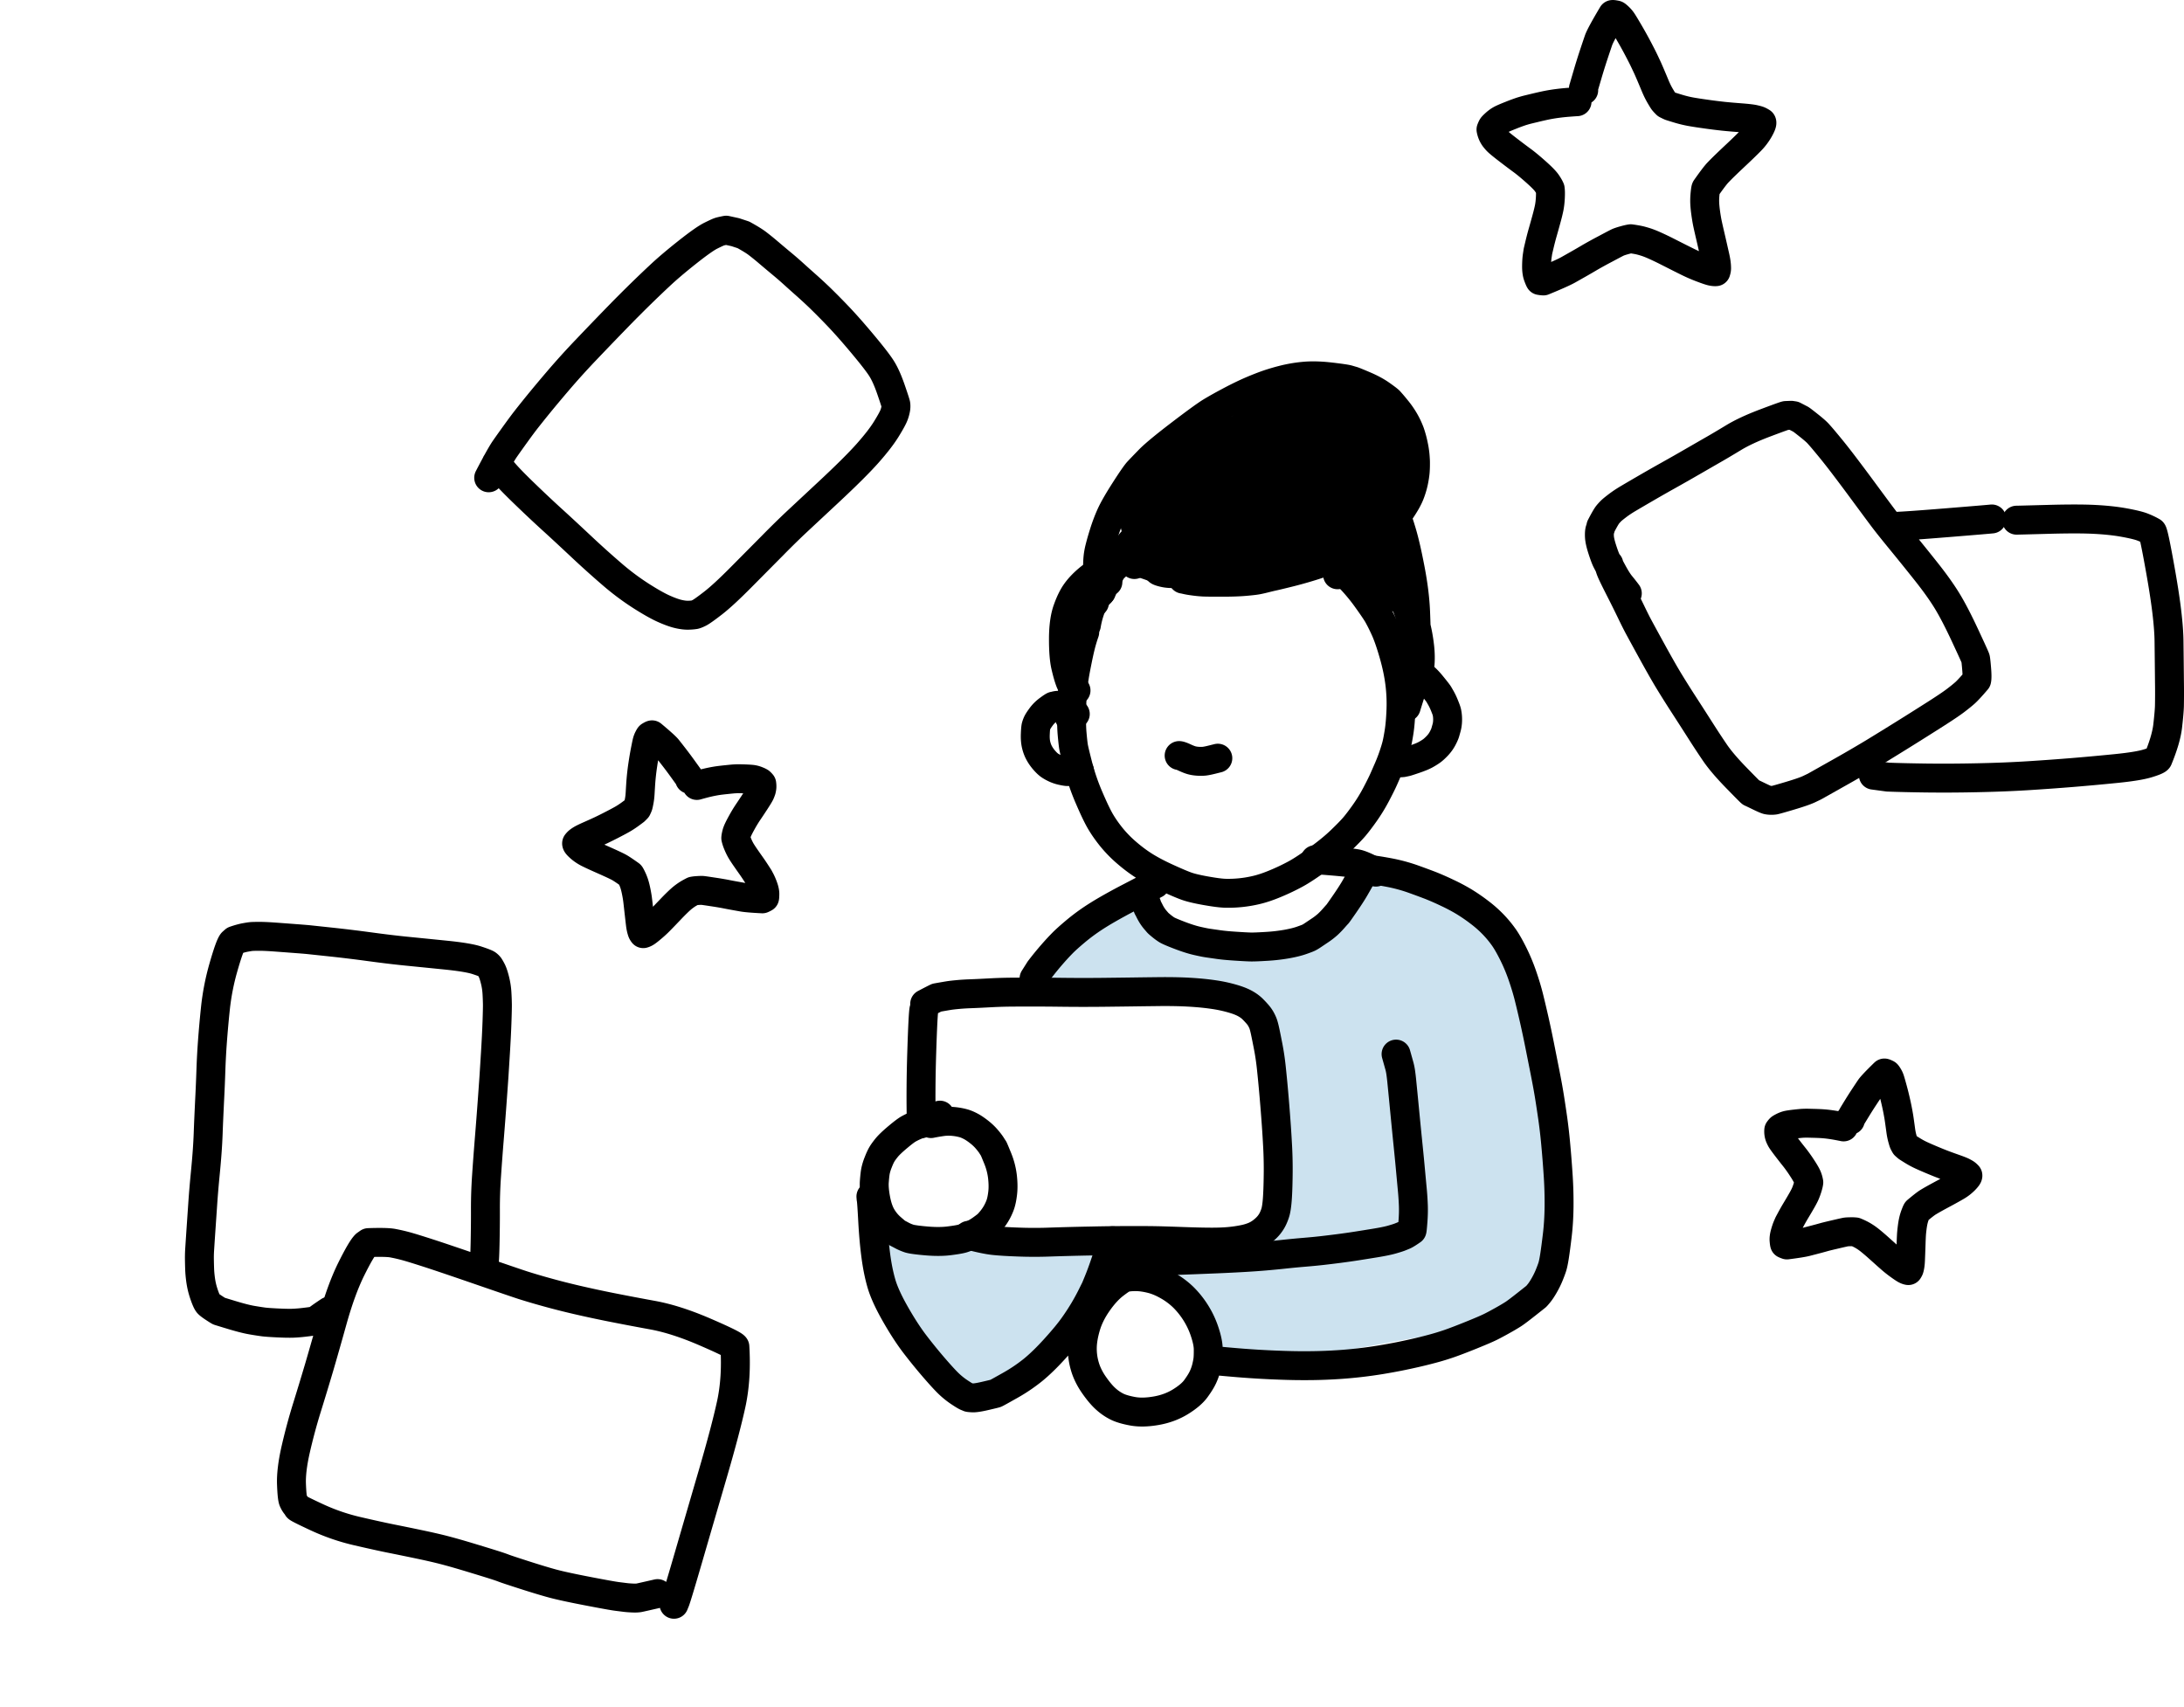 <svg fill="none" height="236" width="302" xmlns="http://www.w3.org/2000/svg"><path d="m182.353 129.668 7.119-8.76h7.119l11.865 8.76 5.537 22.298v26.28l-11.865 5.575-19.775 3.583h-13.446l-8.306-11.547h-5.537l-5.932 7.964-11.074 8.76h-5.141l-11.074-16.724v-7.565l13.842 3.185h35.199l5.537-3.185v-16.326l-3.164-11.945-6.723-3.185h-23.73l6.328-7.168 7.91-6.371 3.559 6.371z" fill="#0072b2" opacity=".2"/><g stroke="#000" stroke-width="4"><path d="m173.243 72.802c.188-.018.988-.082 2.398-.19 1.411-.107 2.953-.356 4.628-.748a26.701 26.701 0 0 0 4.792-1.602 25.333 25.333 0 0 0 4.189-2.345c1.272-.886 2.188-1.623 2.75-2.209a11.474 11.474 0 0 0 1.519-1.996c.45-.743.737-1.405.86-1.984.123-.578.158-1.107.104-1.585a3.07 3.07 0 0 0 -.473-1.333 4.83 4.83 0 0 0 -.877-1.037c-.321-.281-.984-.565-1.988-.852-1.003-.285-1.88-.437-2.629-.455-.749-.017-1.95.174-3.602.575-1.653.4-3.465 1.101-5.436 2.103a31.404 31.404 0 0 0 -5.374 3.433c-1.612 1.286-2.774 2.349-3.487 3.188-.713.84-1.219 1.527-1.518 2.063-.299.535-.511 1-.637 1.394a3.43 3.43 0 0 0 -.154 1.225c.023.422.046.986.068 1.692" stroke-linecap="round" stroke-linejoin="round"/><path d="m164.917 67.857c.284.291.765.698 1.443 1.221.677.523 1.529 1.02 2.557 1.492 1.027.472 2.083.817 3.167 1.034 1.085.217 2.219.316 3.403.298 1.184-.019 2.26-.135 3.228-.347.968-.213 2.002-.58 3.102-1.103s2.056-1.122 2.867-1.797c.812-.675 1.45-1.296 1.915-1.862.466-.567.888-1.23 1.267-1.992a8.377 8.377 0 0 0 .773-2.537c.136-.93.122-1.735-.042-2.417-.165-.682-.347-1.198-.545-1.548-.199-.351-.512-.724-.939-1.12-.427-.394-.78-.674-1.061-.837-.28-.164-.779-.338-1.496-.522-.717-.185-1.793-.207-3.226-.067-1.434.14-3.541.964-6.323 2.472-2.78 1.507-4.679 2.61-5.696 3.306" stroke-linecap="round" stroke-linejoin="round"/><path d="m166.054 67.908c.199.12.677.36 1.433.717a12.039 12.039 0 0 0 5.213 1.143c.966-.003 2.062-.189 3.289-.556 1.227-.368 2.654-1.06 4.281-2.076 1.627-1.017 2.864-1.947 3.709-2.79s1.436-1.516 1.774-2.017c.337-.502.557-.924.658-1.266.102-.341.152-.668.151-.979-.001-.312-.074-.555-.22-.729s-.267-.28-.364-.321a1.05 1.05 0 0 0 -.322-.076c-.118-.01-.513.168-1.185.531m-56.705 80.089c-.089.318-.191 2.284-.307 5.899-.116 3.614-.135 6.919-.057 9.914m6.55 15.426c1.485.393 2.637.634 3.458.723s1.949.158 3.385.209a56.87 56.87 0 0 0 3.894.019 393.741 393.741 0 0 1 6.234-.165 268.92 268.92 0 0 1 6.211-.067c1.143.001 2.101.009 2.874.025.774.016 1.994.054 3.66.114s2.988.088 3.966.086c.977-.002 1.8-.037 2.469-.105a18.278 18.278 0 0 0 1.845-.275 7.706 7.706 0 0 0 1.434-.422 5.046 5.046 0 0 0 1.094-.63c.334-.253.618-.51.851-.773a4.45 4.45 0 0 0 .592-.84c.162-.3.304-.642.426-1.029.121-.386.214-.993.278-1.822s.104-1.943.121-3.344a59.83 59.83 0 0 0 -.071-3.9c-.065-1.2-.128-2.225-.189-3.074a253.22 253.22 0 0 0 -.417-5.153c-.071-.789-.159-1.692-.266-2.709a34.251 34.251 0 0 0 -.426-2.903c-.177-.917-.323-1.642-.437-2.174-.115-.533-.218-.911-.31-1.134a5.37 5.37 0 0 0 -.316-.641 4.465 4.465 0 0 0 -.544-.715 12.797 12.797 0 0 0 -.603-.634 4.576 4.576 0 0 0 -.608-.48 5.782 5.782 0 0 0 -.947-.503c-.383-.166-.907-.339-1.574-.519a18.765 18.765 0 0 0 -2.108-.435c-.739-.111-1.515-.2-2.326-.267a48.214 48.214 0 0 0 -2.544-.139 75.069 75.069 0 0 0 -3.068-.018c-1.16.013-2.247.027-3.262.042-1.015.014-2.155.029-3.419.043a251.015 251.015 0 0 1 -6.688.003 281.406 281.406 0 0 0 -2.851-.024c-.743-.001-1.287-.002-1.632-.004-.344-.002-1.045.002-2.101.01a63.424 63.424 0 0 0 -2.75.074l-1.774.092c-.405.02-.88.04-1.425.06s-1.088.054-1.631.104c-.543.049-.968.098-1.276.148s-.858.145-1.65.285c-.183.081-.739.365-1.666.852" stroke-linecap="round" stroke-linejoin="round"/><path d="m128.739 155.367a25.4 25.4 0 0 1 1.637-.277c.312-.035.625-.05.939-.045a8.042 8.042 0 0 1 1.917.283c.281.079.595.207.941.386.347.179.732.432 1.156.76.424.327.789.668 1.096 1.024.306.355.537.656.693.904.157.249.246.385.267.41.021.024.208.469.561 1.333a9.68 9.68 0 0 1 .673 2.57c.096.847.105 1.604.028 2.271-.078.666-.19 1.205-.338 1.618a7.181 7.181 0 0 1 -1.197 2.107 10.56 10.56 0 0 1 -.496.568c-.103.106-.387.327-.85.662a8.194 8.194 0 0 1 -1.424.832c-.486.22-.891.38-1.215.48-.325.101-.945.209-1.863.325-.917.116-1.988.12-3.214.012-1.227-.108-2.003-.215-2.331-.321a6.514 6.514 0 0 1 -1.044-.453 15.281 15.281 0 0 0 -.597-.309c-.03-.01-.307-.242-.831-.695a6.344 6.344 0 0 1 -1.327-1.599c-.359-.613-.631-1.41-.816-2.392s-.252-1.8-.203-2.453c.049-.654.106-1.143.169-1.466a7.3 7.3 0 0 1 .372-1.191c.183-.471.351-.834.502-1.09s.376-.567.675-.934c.3-.366.805-.847 1.515-1.443s1.214-.976 1.513-1.14c.298-.165.607-.316.928-.453.32-.136.539-.231.656-.282.117-.052.333-.157.649-.316s1.015-.443 2.095-.85m13.015-18.91.755-1.195a40.834 40.834 0 0 1 1.812-2.219 32.585 32.585 0 0 1 1.455-1.566c.392-.387.923-.864 1.594-1.429a26.944 26.944 0 0 1 2.045-1.569c.693-.48 1.494-.985 2.405-1.513a80.58 80.58 0 0 1 3.183-1.737c1.211-.63 2.388-1.243 3.531-1.841m4.866-54.569c-.204.09-1.067.738-2.59 1.942-1.524 1.205-2.758 2.299-3.703 3.283s-1.662 1.781-2.151 2.392a27.43 27.43 0 0 0 -1.32 1.784c-.39.577-.766 1.177-1.129 1.798-.363.622-.842 1.602-1.437 2.941m-2.313 5.625a21.82 21.82 0 0 0 -.601 2.032c-.172.7-.4 1.787-.683 3.263a30.394 30.394 0 0 0 -.503 4.8c-.052 1.724-.039 3.023.038 3.897.077.873.143 1.478.197 1.813.053.336.264 1.222.633 2.661a30.582 30.582 0 0 0 1.539 4.457c.658 1.532 1.194 2.645 1.61 3.338.414.694.913 1.4 1.495 2.118a17.005 17.005 0 0 0 2.105 2.141c.823.71 1.657 1.328 2.504 1.856.847.526 1.871 1.064 3.073 1.612s2.096.927 2.682 1.136c.587.209 1.475.42 2.664.631s2.076.326 2.661.344a16.725 16.725 0 0 0 4.251-.435c.832-.19 1.76-.502 2.785-.936a30.125 30.125 0 0 0 2.721-1.3c.79-.432 1.821-1.11 3.095-2.033 1.273-.922 2.332-1.791 3.177-2.606.845-.814 1.461-1.447 1.846-1.9.386-.454.863-1.082 1.433-1.886a23.164 23.164 0 0 0 1.58-2.58c.482-.916.834-1.624 1.055-2.125s.441-1.005.661-1.514a22.87 22.87 0 0 0 .646-1.681c.209-.611.365-1.124.467-1.537.102-.412.214-1.003.335-1.771.122-.768.209-1.76.26-2.975a22.76 22.76 0 0 0 -.156-3.744c-.157-1.282-.447-2.657-.871-4.125-.424-1.467-.821-2.602-1.191-3.405a26.075 26.075 0 0 0 -.933-1.869c-.251-.443-.779-1.224-1.583-2.342a25.731 25.731 0 0 0 -2.619-3.101 21.807 21.807 0 0 0 -3.092-2.586c-1.12-.774-2.009-1.344-2.666-1.712a51.955 51.955 0 0 0 -1.645-.887 20.25 20.25 0 0 0 -1.014-.492 76.93 76.93 0 0 0 -1.956-.777 60.734 60.734 0 0 0 -2.397-.89c-.532-.178-1.454-.39-2.766-.632s-2.297-.395-2.953-.458c-.657-.063-1.465-.036-2.423.08-.959.118-1.755.283-2.388.496a18.44 18.44 0 0 0 -1.571.594c-.414.184-1.278.873-2.591 2.067" stroke-linecap="round" stroke-linejoin="round"/><path d="m147.852 99.146c.097-.053.375-.192.835-.417m14.89-18.647c.077.01.237.043.481.1.244.058.603.119 1.078.181.475.063.897.103 1.266.122.369.018 1.216.027 2.543.025 1.326 0 2.385-.036 3.176-.105.792-.068 1.348-.131 1.668-.188.319-.058.691-.14 1.114-.248.424-.107.836-.205 1.237-.294.4-.088 1.173-.275 2.319-.56a55.958 55.958 0 0 0 3.825-1.115c1.405-.457 2.524-.864 3.355-1.219a35.79 35.79 0 0 0 1.717-.77c.315-.16.59-.308.826-.445.235-.136.624-.386 1.166-.75a20.002 20.002 0 0 0 1.658-1.246c.563-.468 1.02-.889 1.371-1.261.349-.373.809-.982 1.379-1.828s.969-1.561 1.198-2.145a10.74 10.74 0 0 0 .509-1.658c.11-.522.185-.99.224-1.404a13.7 13.7 0 0 0 .033-1.59 11.567 11.567 0 0 0 -.253-2.057 13.836 13.836 0 0 0 -.482-1.797 10.766 10.766 0 0 0 -.719-1.549 11.637 11.637 0 0 0 -1.2-1.732 25.669 25.669 0 0 0 -.936-1.1c-.135-.14-.518-.433-1.148-.878s-1.404-.863-2.32-1.253c-.917-.39-1.446-.606-1.589-.648a89.786 89.786 0 0 1 -.641-.187c-.284-.084-1.103-.205-2.458-.363-1.354-.158-2.549-.191-3.584-.1a18.791 18.791 0 0 0 -3.048.523c-.999.256-1.903.54-2.713.848-.809.309-1.558.62-2.246.933a46.17 46.17 0 0 0 -2.469 1.234c-.959.51-1.777.97-2.453 1.379-.677.41-2.094 1.437-4.253 3.084-2.158 1.647-3.593 2.836-4.306 3.567-.712.732-1.218 1.258-1.518 1.578-.299.322-.913 1.208-1.843 2.66s-1.575 2.576-1.936 3.374a22.337 22.337 0 0 0 -.97 2.578 33.58 33.58 0 0 0 -.587 2.06 9.403 9.403 0 0 0 -.209 1.136c-.032.303-.052.605-.061.905s-.012.661-.01 1.083c.002.42.164 1.386.484 2.898m32.704-2.382c.054-.005.133-.045.236-.122a3.62 3.62 0 0 1 .479-.283 4.65 4.65 0 0 1 .644-.276c.214-.073.411-.124.591-.152s.295-.049.348-.062c.052-.013.403.004 1.052.05.65.046 1.354.247 2.112.604.758.356 1.386.76 1.883 1.215.496.453 1.026 1.163 1.589 2.13.562.965 1.015 2.198 1.361 3.698s.529 2.742.55 3.728c.02.985-.021 1.96-.124 2.927-.103.966-.272 1.812-.507 2.54-.236.726-.476 1.492-.723 2.298m-42.314-15.757-.064-.265c-.124.02-.413.516-.867 1.489a12.414 12.414 0 0 0 -.975 3.19" stroke-linecap="round" stroke-linejoin="round"/><path d="m153.197 80.486-.31-.618c-.074-.04-.344.487-.81 1.58-.466 1.094-.71 1.72-.733 1.877m5.516-5.262c.397-1.865.551-3.83.46-5.896-.117-.3-.482-.543-1.095-.73.746-.671 1.648-1.24 2.706-1.707a36.893 36.893 0 0 1 3.721-1.374 51.907 51.907 0 0 0 3.656-1.287c1.016-.408 1.71-.74 2.082-.995.371-.255.626-.486.764-.694.137-.208.203-.371.198-.49-.004-.118-.071-.24-.198-.367-.128-.127-.428-.245-.9-.356-.472-.11-1.166-.09-2.081.064-.916.153-2.114.628-3.594 1.426s-2.633 1.597-3.46 2.397c-.826.8-1.387 1.486-1.685 2.06-.297.572-.459 1-.488 1.284-.03.284-.027.512.008.685.036.174.123.359.262.555.138.196.541.408 1.209.636.667.229 1.271.347 1.811.356s1.424-.158 2.654-.502c1.229-.343 2.469-.897 3.718-1.661 1.25-.765 2.247-1.533 2.99-2.304s1.32-1.505 1.729-2.201c.409-.697.689-1.512.84-2.447.149-.935.159-1.696.028-2.285-.131-.587-.343-1.07-.634-1.449-.292-.379-.573-.663-.843-.853a3.24 3.24 0 0 0 -.996-.446 3.775 3.775 0 0 0 -1.26-.12 6.094 6.094 0 0 0 -1.218.192c-.365.1-1.139.512-2.321 1.238-1.183.726-2.407 1.748-3.672 3.067-1.265 1.318-2.208 2.476-2.83 3.474-.623.998-1.043 1.852-1.261 2.563-.218.712-.321 1.287-.307 1.727.013.44.055.809.124 1.108.07.299.415.76 1.035 1.38a6.486 6.486 0 0 0 2.232 1.447 31.11 31.11 0 0 0 2.832.956" stroke-linecap="round" stroke-linejoin="round"/><path d="m169.309 75.982c.363-.152 1.162-.52 2.399-1.102s2.545-1.334 3.922-2.256c1.378-.922 2.551-1.872 3.52-2.848s1.673-1.836 2.112-2.58c.439-.745.72-1.387.843-1.926.124-.539.168-.99.132-1.355a2.85 2.85 0 0 0 -.274-.998c-.148-.3-.414-.627-.799-.981-.386-.355-.991-.645-1.815-.87s-1.561-.324-2.211-.296c-.65.029-1.408.163-2.276.404-.868.242-2.222.91-4.063 2.007-1.84 1.096-3.337 2.14-4.489 3.132a33.944 33.944 0 0 0 -3.289 3.25c-1.04 1.176-1.806 2.163-2.298 2.96-.492.8-.838 1.446-1.04 1.942a7.922 7.922 0 0 0 -.41 1.234 5.158 5.158 0 0 0 -.122.932c-.009.294-.034.705-.075 1.234" stroke-linecap="round" stroke-linejoin="round"/><path d="m173.526 78.277c.393-.175 1.739-.883 4.037-2.125 2.299-1.242 4.052-2.304 5.259-3.188s2.179-1.754 2.917-2.611 1.213-1.541 1.424-2.052c.212-.51.324-.96.338-1.347.013-.387-.001-.657-.043-.811-.043-.153-.152-.37-.328-.647-.176-.279-.557-.595-1.142-.948-.586-.354-1.342-.592-2.268-.713-.925-.121-2.093-.024-3.502.292-1.409.317-2.981.957-4.716 1.92-1.735.965-3.151 1.895-4.249 2.794a31.393 31.393 0 0 0 -2.917 2.687 90.914 90.914 0 0 0 -2.271 2.482" stroke-linecap="round" stroke-linejoin="round"/><path d="m173.119 76.908c.336-.09 1.266-.455 2.788-1.094 1.522-.638 2.696-1.165 3.521-1.582.826-.418 1.66-.87 2.504-1.356.843-.487 2.002-1.283 3.477-2.389 1.475-1.105 2.49-1.968 3.047-2.589.556-.62.934-1.141 1.133-1.563s.298-.794.296-1.116c-.003-.321-.252-.63-.748-.928s-1.314-.489-2.455-.573c-1.141-.083-3.058.216-5.749.897-2.691.682-5.206 1.538-7.545 2.57-2.338 1.031-4.185 1.96-5.542 2.784s-2.56 1.584-3.609 2.279" stroke-linecap="round" stroke-linejoin="round"/><path d="m162.575 73.662c.147.569.28.971.399 1.207s.228.405.329.508.443.301 1.027.594 1.616.515 3.094.666 3.497.035 6.056-.35c2.559-.384 4.642-.78 6.248-1.192a58.093 58.093 0 0 0 4.992-1.533c1.723-.611 3.216-1.282 4.482-2.012 1.265-.73 2.185-1.376 2.76-1.938.574-.562.974-1.024 1.197-1.385.224-.361.392-.748.506-1.162.114-.413.146-.8.096-1.158a3.06 3.06 0 0 0 -.238-.887c-.109-.232-.369-.543-.779-.935-.409-.392-1.154-.746-2.235-1.064a9.844 9.844 0 0 0 -3.274-.398 14.51 14.51 0 0 0 -3.376.582c-1.148.336-2.577.965-4.287 1.886a31.075 31.075 0 0 0 -4.994 3.385c-1.619 1.335-2.791 2.435-3.515 3.3-.723.864-1.4 1.704-2.03 2.518" stroke-linecap="round" stroke-linejoin="round"/><path d="m173.72 76.068c.27-.017 1.472-.292 3.607-.826 2.135-.533 3.823-1.023 5.065-1.47a45.66 45.66 0 0 0 3.774-1.56 35.182 35.182 0 0 0 3.986-2.202c1.384-.875 2.434-1.66 3.151-2.355.716-.695 1.21-1.236 1.482-1.625s.479-.78.622-1.171c.142-.391.222-.725.238-1.001a2.484 2.484 0 0 0 -.147-.922c-.113-.339-.384-.695-.812-1.07-.427-.374-1.187-.68-2.279-.918-1.091-.238-1.975-.348-2.652-.33-.676.019-1.594.156-2.752.413-1.16.258-2.593.746-4.3 1.464s-3.476 1.688-5.305 2.912c-1.83 1.223-3.306 2.374-4.428 3.454s-1.95 1.99-2.486 2.726a298.17 298.17 0 0 0 -1.329 1.846" stroke-linecap="round" stroke-linejoin="round"/><path d="m176.374 76.018c1.745-.387 3.196-.774 4.352-1.163 1.156-.39 2.045-.729 2.67-1.017.624-.288 1.38-.72 2.268-1.294a13.868 13.868 0 0 0 2.459-2.034c.753-.782 1.321-1.507 1.704-2.175a6.892 6.892 0 0 0 .793-2.085c.144-.721.17-1.398.079-2.03-.093-.632-.339-1.266-.739-1.901-.401-.637-.95-1.206-1.649-1.71-.699-.503-1.521-.865-2.467-1.087a9.402 9.402 0 0 0 -3.001-.19c-1.054.096-2.429.596-4.126 1.503-1.696.905-3.094 1.929-4.192 3.07-1.099 1.14-1.846 2.034-2.243 2.681-.396.648-.67 1.204-.821 1.668a7.195 7.195 0 0 0 -.293 1.161c-.044.31-.061.588-.052.835.01.248.132.971.367 2.17" stroke-linecap="round" stroke-linejoin="round"/><path d="m173.738 73.17c.358-.041 1.221-.143 2.59-.306a26.12 26.12 0 0 0 4.173-.857c1.412-.408 2.515-.79 3.308-1.145.794-.356 1.709-.902 2.747-1.64 1.038-.737 1.802-1.375 2.292-1.913s.863-1.016 1.119-1.432c.256-.418.475-.95.656-1.595.182-.646.266-1.22.253-1.722a5.078 5.078 0 0 0 -.329-1.601c-.206-.566-.609-1.195-1.209-1.886s-1.434-1.318-2.501-1.882c-1.068-.564-2.344-.95-3.828-1.161-1.484-.21-2.853-.213-4.105-.006-1.253.207-2.24.44-2.96.697-.72.259-1.709.748-2.968 1.469-1.26.721-2.639 1.791-4.139 3.21-1.499 1.42-2.44 2.335-2.822 2.746m23.108 14.942a2.116 2.116 0 0 1 .318-.395c.057-.055.139-.108.244-.161a.65.65 0 0 1 .331-.072c.116.005.28.04.492.102s.692.432 1.439 1.11c.747.676 1.417 1.49 2.013 2.44.595.95 1.096 2.048 1.504 3.297.407 1.25.69 2.6.85 4.054.159 1.454.093 2.757-.2 3.909-.072-.06-.101-.095-.089-.104-.028-.087-.065-1.098-.108-3.035-.044-1.937-.1-3.788-.168-5.551-.069-1.764-.307-3.72-.715-5.864-.407-2.145-.791-3.834-1.153-5.067-.362-1.232-.714-2.262-1.055-3.088.022-.109.02-.255-.007-.438" stroke-linecap="round" stroke-linejoin="round"/><path d="m194.545 79.466a4.2 4.2 0 0 0 -.187-.267 5.183 5.183 0 0 1 -.292-.526 21.52 21.52 0 0 1 -.655-1.47 68.854 68.854 0 0 0 -1.195-2.673c-.517-1.104-.99-1.89-1.419-2.354-.03-.008-.3-.043-.809-.108m-8.138 46.807c3.401.252 5.382.454 5.942.606.56.151 1.382.523 2.464 1.117" stroke-linecap="round" stroke-linejoin="round"/><path d="m154.645 176.767a1.729 1.729 0 1 0 0-3.458 1.729 1.729 0 0 0 0 3.458z" fill="#000"/><path d="m120.428 165.453.025.297c.045.127.117 1.107.215 2.938.099 1.832.243 3.473.434 4.924.19 1.452.452 2.749.785 3.891.333 1.141.976 2.547 1.927 4.216.952 1.668 1.865 3.07 2.737 4.204a73.088 73.088 0 0 0 2.64 3.241c.888 1.026 1.56 1.756 2.015 2.189.456.434.941.822 1.455 1.164.514.343.852.545 1.015.609.164.063.26.103.288.119.029.016.204.032.525.049.321.018.911-.073 1.771-.273.859-.2 1.33-.314 1.414-.344.084-.029.73-.385 1.939-1.068a22.98 22.98 0 0 0 3.204-2.153c.928-.753 1.953-1.749 3.075-2.988 1.122-1.238 1.973-2.267 2.551-3.085a32.292 32.292 0 0 0 1.463-2.238c.397-.675.746-1.316 1.047-1.922s.458-.919.472-.938c.014-.02.164-.377.448-1.072.284-.694.562-1.441.834-2.239.271-.797.48-1.416.626-1.857.145-.44.318-.956.516-1.547m14.024 16.566c.298.037 1.067.11 2.306.217a125.246 125.246 0 0 0 7.321.444 82.3 82.3 0 0 0 3.991.042 68.02 68.02 0 0 0 3.568-.141 60.797 60.797 0 0 0 5.963-.686 79.52 79.52 0 0 0 2.356-.427 84.73 84.73 0 0 0 2.241-.478 66.792 66.792 0 0 0 2.424-.6c.821-.219 1.608-.46 2.362-.72.755-.262 1.78-.655 3.077-1.179 1.298-.525 2.186-.908 2.665-1.149.48-.241 1.042-.543 1.687-.906a27.807 27.807 0 0 0 1.43-.846c.308-.2.897-.644 1.767-1.33.869-.686 1.328-1.049 1.375-1.088.047-.038.179-.188.395-.451s.456-.625.72-1.086c.265-.46.486-.906.664-1.336.178-.431.324-.815.439-1.155.114-.338.226-.867.337-1.587.111-.718.238-1.681.382-2.889s.224-2.518.241-3.931a57.61 57.61 0 0 0 -.138-4.548 155.767 155.767 0 0 0 -.349-4.355 72.86 72.86 0 0 0 -.392-3.349c-.138-.949-.26-1.762-.365-2.437a78.426 78.426 0 0 0 -.321-1.915c-.108-.601-.255-1.368-.44-2.301l-.651-3.278a140.522 140.522 0 0 0 -.757-3.577 154.799 154.799 0 0 0 -.738-3.124c-.236-.95-.54-1.964-.911-3.04a25.196 25.196 0 0 0 -1.255-3.011c-.464-.933-.884-1.674-1.26-2.223a14.935 14.935 0 0 0 -1.413-1.737 15.854 15.854 0 0 0 -1.987-1.78 24.628 24.628 0 0 0 -2.156-1.486 25.444 25.444 0 0 0 -2.358-1.248 38.409 38.409 0 0 0 -2.149-.95c-.541-.212-1.363-.517-2.468-.917a22.612 22.612 0 0 0 -3.525-.946c-1.245-.232-2.12-.362-2.625-.391a25.174 25.174 0 0 0 -1.125-.046m-31.095 55.691c-.24.102-.609.266-1.108.491-.498.226-1.138.64-1.918 1.242s-1.545 1.439-2.294 2.513c-.75 1.073-1.286 2.147-1.608 3.222s-.494 2.05-.517 2.925a8.665 8.665 0 0 0 .343 2.63c.251.878.674 1.744 1.269 2.598s1.148 1.507 1.658 1.958a6.797 6.797 0 0 0 1.552 1.057c.523.253 1.243.462 2.16.628.916.166 1.994.141 3.236-.076s2.356-.629 3.342-1.234c.986-.606 1.702-1.214 2.146-1.825.444-.61.769-1.136.974-1.577a7.41 7.41 0 0 0 .471-1.326c.108-.444.18-.818.215-1.121s.051-.772.047-1.407c-.003-.635-.166-1.441-.49-2.418a11.792 11.792 0 0 0 -1.272-2.688 11.923 11.923 0 0 0 -1.704-2.114 10.47 10.47 0 0 0 -2.126-1.581c-.806-.459-1.578-.779-2.317-.96s-1.403-.277-1.991-.286-1.052.023-1.393.095a8.706 8.706 0 0 0 -.757.185c-.163.051-.689.237-1.576.558" stroke-linecap="round" stroke-linejoin="round"/><path d="m157.047 174.511a34.65 34.65 0 0 1 1.372-.063l2.107-.076 2.329-.085c.874-.031 1.715-.063 2.522-.095l2.874-.115c1.108-.046 2.261-.102 3.459-.169a113.79 113.79 0 0 0 3.152-.217c.904-.077 1.823-.165 2.756-.266.933-.1 1.85-.188 2.75-.262.9-.075 1.711-.153 2.433-.235s1.505-.177 2.349-.286c.844-.11 1.643-.223 2.396-.34a316.57 316.57 0 0 0 2.636-.423c1.004-.165 1.765-.321 2.285-.47s.88-.263 1.081-.341c.2-.079.404-.162.612-.25.207-.089.572-.315 1.094-.679.024-.042.066-.444.125-1.207.061-.763.08-1.486.059-2.171a38.911 38.911 0 0 0 -.153-2.32c-.081-.862-.149-1.602-.206-2.22a394 394 0 0 0 -.164-1.765c-.054-.559-.122-1.244-.205-2.058a931.379 931.379 0 0 1 -.447-4.503l-.213-2.199c-.063-.642-.128-1.306-.197-1.992a28.485 28.485 0 0 0 -.176-1.491 7.833 7.833 0 0 0 -.159-.77c-.056-.206-.214-.767-.472-1.682m-34.495-20.718c.106.313.17.485.193.516.022.031.093.166.212.406.118.24.246.465.382.675.137.21.284.406.442.588s.263.304.313.364c.051.061.214.204.49.43.276.227.528.411.756.553.227.142.811.393 1.751.753.939.36 1.749.618 2.43.774.681.157 1.212.263 1.592.316l1.42.204c.567.081 1.337.154 2.309.216.972.063 1.661.1 2.067.111s1.141-.017 2.205-.084a24.462 24.462 0 0 0 2.836-.326c.825-.15 1.5-.317 2.023-.501.524-.183.856-.309.994-.377.139-.07.299-.164.48-.283.181-.12.515-.343 1.002-.672a9.691 9.691 0 0 0 1.156-.885c.283-.262.566-.555.849-.879.284-.324.445-.502.483-.536.039-.033.362-.49.97-1.37s1.075-1.6 1.402-2.16c.326-.559.78-1.362 1.36-2.407m-41.773-22.997c-.049.026-.159.042-.33.047a8.224 8.224 0 0 0 -.382.02 1.248 1.248 0 0 0 -.249.046c-.083.025-.155.04-.215.047-.061.007-.298.16-.711.463-.414.302-.76.643-1.038 1.023-.277.379-.454.65-.528.813-.074.162-.133.32-.178.474s-.08.523-.103 1.107.017 1.085.119 1.503c.103.417.243.788.421 1.111.177.324.382.623.614.899s.446.496.642.661.464.332.804.5c.341.168.686.291 1.036.369.35.079.6.123.749.133.149.011.723-.02 1.723-.091m44.424-1.118.273-.021.451-.097c.061-.004.451-.128 1.169-.372.718-.245 1.248-.464 1.591-.658.344-.194.62-.369.83-.525s.459-.386.748-.69c.288-.304.528-.635.719-.994s.315-.64.374-.843c.058-.203.121-.425.187-.665.065-.241.107-.495.126-.763a5.249 5.249 0 0 0 -.003-.764 4.71 4.71 0 0 0 -.09-.622c-.04-.172-.15-.477-.33-.913a8.584 8.584 0 0 0 -.472-1l-.314-.543c-.075-.131-.379-.524-.911-1.178s-.959-1.089-1.279-1.304a22.442 22.442 0 0 1 -1.417-1.08m-41.101-14.11-.389.119c-.173.047-.609.189-1.308.424-.7.237-1.391.644-2.074 1.222-.684.578-1.242 1.167-1.674 1.768-.433.6-.831 1.412-1.194 2.432-.364 1.021-.548 2.358-.554 4.012-.005 1.653.097 2.926.306 3.818.209.893.406 1.58.591 2.063.184.483.465.91.841 1.28m14.261 9.002c.137.011.394.103.773.278.378.176.693.299.943.37.251.071.543.118.877.14.333.022.631.019.893-.009.262-.029.669-.114 1.22-.254l.643-.161m-11.002-28.297.213.179c.099.11.311.27.636.482.326.212.613.373.863.482.249.11.474.2.677.27.204.07.6.181 1.19.333.59.15.898.232.923.242.025.011 2.138.18 6.339.507a76.137 76.137 0 0 0 -1.067-.12c-.617-.066-1.435-.243-2.456-.528a20.039 20.039 0 0 1 -2.944-1.076 27.434 27.434 0 0 1 -2.841-1.515l-.986-.54" stroke-linecap="round" stroke-linejoin="round"/><path d="m170.919 76.921-1.127.348c-.454.181-1.501.39-3.142.624-1.64.235-2.856.393-3.646.475s-1.314.134-1.572.157-.45.038-.574.044c-.124.007-.409.061-.856.163.046.067.105.134.175.201.071.067.295.147.673.24.378.094.783.141 1.213.142.431.002.753-.006.968-.022a27.43 27.43 0 0 0 1.481-.196c.772-.114 1.615-.241 2.529-.382.913-.142 1.67-.27 2.271-.388a13.1 13.1 0 0 0 1.457-.354c.369-.119.791-.276 1.264-.471.474-.196 1.104-.458 1.892-.788" stroke-linecap="round" stroke-linejoin="round"/><path d="m171.75 78.065a9.452 9.452 0 0 0 -.95.227c-.385.109-.839.227-1.362.354-.524.127-1.385.254-2.584.382-1.2.129-2.137.188-2.812.18a22.967 22.967 0 0 1 -1.499-.055 10.999 10.999 0 0 1 -1.028-.14 16.08 16.08 0 0 0 -.611-.105c-.046-.004-1.258-.42-3.635-1.247l-1.02-.427m33.454-.832c.108.14.177.248.209.322.038.01.307.417.807 1.219s.931 1.52 1.292 2.154c.361.635.724 1.475 1.089 2.52.001-.038-.16-.257-.484-.657a26.165 26.165 0 0 0 -1.003-1.17c-.344-.38-.625-.644-.841-.794-.056.024-.037.251.057.682.014.041.025-.05.033-.276.007-.225.023-.416.047-.572m-122.28-15.777c.062.096.402.509 1.02 1.24.617.731 1.683 1.822 3.198 3.272a177.284 177.284 0 0 0 3.513 3.295c.827.747 2.114 1.938 3.86 3.572a130.749 130.749 0 0 0 4.564 4.104 35.047 35.047 0 0 0 3.888 2.887c1.296.824 2.347 1.414 3.152 1.771.805.358 1.477.597 2.016.718.538.123 1.009.175 1.412.157a6.45 6.45 0 0 0 .815-.07c.14-.028.355-.116.645-.262.291-.147.915-.59 1.873-1.331.957-.74 2.252-1.933 3.884-3.58l4.418-4.456a120.76 120.76 0 0 1 2.935-2.89c.644-.603 2.209-2.062 4.694-4.38 2.486-2.317 4.304-4.124 5.455-5.422 1.15-1.298 2.018-2.42 2.602-3.37.584-.948.94-1.606 1.067-1.972a4.58 4.58 0 0 0 .23-.871c.027-.216.027-.4.002-.55-.026-.152-.247-.834-.665-2.046-.418-1.213-.842-2.167-1.274-2.864s-1.333-1.863-2.703-3.498c-1.369-1.635-2.56-2.975-3.571-4.02a99.45 99.45 0 0 0 -2.359-2.375 65.478 65.478 0 0 0 -1.888-1.737c-.698-.62-1.272-1.134-1.722-1.543a46.61 46.61 0 0 0 -1.532-1.327c-.572-.475-1.191-.995-1.857-1.56a37.02 37.02 0 0 0 -1.603-1.3c-.401-.302-1.034-.691-1.898-1.168l-1.118-.369-1.268-.278c-.43.083-.728.15-.896.2-.167.048-.577.235-1.228.558-.65.324-1.756 1.104-3.315 2.341-1.56 1.237-2.841 2.33-3.846 3.282a167.524 167.524 0 0 0 -4.17 4.046 123.77 123.77 0 0 0 -1.171 1.185 556.552 556.552 0 0 0 -4.634 4.81 104.858 104.858 0 0 0 -4.095 4.527 193.189 193.189 0 0 0 -2.745 3.285c-.606.749-1.108 1.378-1.508 1.888-.399.51-.892 1.172-1.48 1.987s-1.092 1.522-1.51 2.122c-.42.6-1.166 1.935-2.24 4.006m154.893 11.934c.069.338.181.69.338 1.058.156.368.555 1.184 1.197 2.446a162.705 162.705 0 0 1 1.524 3.066c.375.78.68 1.393.915 1.84.233.446.859 1.594 1.875 3.446 1.016 1.85 1.816 3.258 2.4 4.223a141.92 141.92 0 0 0 2.175 3.458c.867 1.34 1.623 2.518 2.269 3.532.645 1.015 1.3 2.012 1.965 2.989.665.978 1.653 2.14 2.964 3.486 1.311 1.347 1.987 2.026 2.027 2.04.04.013.392.18 1.054.502.664.323 1.07.499 1.22.53.149.031.313.048.49.052s.339-.005.487-.028c.146-.021.86-.222 2.14-.603s2.157-.684 2.631-.909c.473-.225.734-.35.781-.376.047-.025 1.096-.616 3.15-1.773a179.317 179.317 0 0 0 5.063-2.94 487.793 487.793 0 0 0 4.289-2.646 461.696 461.696 0 0 0 4.246-2.677c1.294-.826 2.205-1.44 2.733-1.842s.961-.751 1.298-1.049c.336-.297.881-.887 1.634-1.77.062-.252.059-.783-.009-1.591-.068-.809-.12-1.278-.156-1.409-.035-.13-.522-1.202-1.461-3.216-.938-2.014-1.769-3.61-2.492-4.788s-1.677-2.514-2.862-4.008a339.369 339.369 0 0 0 -3.476-4.311c-1.132-1.381-1.941-2.394-2.427-3.04-.487-.645-1.37-1.835-2.65-3.57a288.146 288.146 0 0 0 -2.914-3.898 91.513 91.513 0 0 0 -1.572-2.008c-.386-.473-.744-.907-1.075-1.3a30.16 30.16 0 0 0 -.841-.968c-.23-.252-.67-.635-1.32-1.149-.649-.514-1.01-.79-1.083-.826l-.951-.493-.353-.054-.725.027c-.064-.013-1.007.324-2.83 1.011s-3.294 1.37-4.413 2.049c-1.12.677-2.009 1.205-2.669 1.583s-1.622.932-2.885 1.662a254.31 254.31 0 0 1 -3.383 1.926 216.08 216.08 0 0 0 -3.177 1.809 327.246 327.246 0 0 0 -2.503 1.464c-.542.323-1.025.645-1.447.967-.421.321-.703.55-.845.685a6.716 6.716 0 0 0 -.478.515c-.178.21-.502.767-.972 1.673a2.312 2.312 0 0 1 -.123.45c-.068.194-.094.505-.076.934.017.43.149 1.025.396 1.787s.443 1.285.586 1.568.429.82.857 1.61c.429.789.796 1.368 1.1 1.738.305.37.611.758.917 1.165m37.094-9.265c1.012-.033 3.381-.2 7.105-.503 3.723-.302 5.792-.475 6.205-.52" stroke-linecap="round" stroke-linejoin="round"/><path d="m278.85 71.93c.025.004 1.447-.033 4.267-.11 2.819-.079 5.004-.078 6.554.003s2.909.229 4.078.444c1.169.214 1.997.414 2.484.601.486.187.943.403 1.371.646.145.07.562 2.072 1.252 6.007.69 3.936 1.048 6.987 1.073 9.154.026 2.167.047 4.053.061 5.658a98.896 98.896 0 0 1 -.005 3.29c-.017.589-.096 1.505-.239 2.748-.142 1.243-.588 2.77-1.337 4.581-.077.137-.557.34-1.442.61-.884.271-2.352.508-4.401.713-2.05.205-4.026.386-5.929.542-1.902.156-3.925.302-6.068.439-2.144.137-4.517.233-7.119.288a207.77 207.77 0 0 1 -7.138.039c-2.158-.03-3.912-.071-5.261-.124l-2.007-.272m-165.849 114.65.127-.313c.1-.155.706-2.145 1.819-5.972 1.113-3.826 2.254-7.745 3.426-11.759 1.17-4.013 2.017-7.213 2.538-9.6s.692-5.045.512-7.971c-.096-.21-1.479-.892-4.15-2.046-2.672-1.154-5.082-1.927-7.23-2.319a353.115 353.115 0 0 1 -5.728-1.089 158.897 158.897 0 0 1 -4.726-1.016c-1.48-.344-2.909-.708-4.286-1.093a87.306 87.306 0 0 1 -3.205-.947c-.76-.246-2.772-.932-6.038-2.06-3.266-1.127-5.638-1.929-7.116-2.405-1.48-.477-2.512-.793-3.1-.95a23.724 23.724 0 0 0 -1.735-.394c-.57-.106-1.686-.132-3.35-.076l-.386.272c-.384.36-1.043 1.477-1.976 3.352-.933 1.874-1.803 4.256-2.612 7.145a526.744 526.744 0 0 1 -1.837 6.451 471.876 471.876 0 0 1 -1.65 5.44 78.588 78.588 0 0 0 -1.641 6.099c-.411 1.852-.593 3.403-.545 4.654.047 1.252.126 2.006.237 2.262.111.255.231.459.36.612.128.152.209.269.24.351.033.081.934.533 2.704 1.356a28.514 28.514 0 0 0 5.597 1.916c1.961.455 3.568.808 4.82 1.058 1.251.25 2.56.519 3.924.807s2.525.558 3.482.811 2.158.599 3.604 1.038c1.447.439 2.465.753 3.055.941s1.034.339 1.33.455c.294.115 1.248.431 2.86.949s2.919.911 3.92 1.182c1 .269 2.598.616 4.792 1.039 2.195.423 3.569.67 4.122.74l1.165.146c.223.028.539.051.946.07.408.018.717.005.929-.038.211-.043 1.057-.234 2.537-.573" stroke-linecap="round" stroke-linejoin="round"/><path d="m66.677 174.301c.066.154.103.254.11.3a.922.922 0 0 0 .123.249c.074-.173.129-1.119.166-2.839.036-1.72.052-3.314.047-4.781a65.575 65.575 0 0 1 .157-4.648c.11-1.632.239-3.36.387-5.185s.288-3.649.42-5.474.209-2.908.23-3.249l.187-2.991c.103-1.653.176-3.096.219-4.328.042-1.233.061-2.046.057-2.44a37.551 37.551 0 0 0 -.057-1.539 9.676 9.676 0 0 0 -.284-1.866c-.155-.613-.306-1.057-.452-1.333a5.954 5.954 0 0 0 -.312-.544 1.478 1.478 0 0 0 -.285-.281c-.126-.1-.604-.287-1.434-.56-.829-.274-2.28-.515-4.353-.724s-3.864-.389-5.373-.539c-1.51-.151-3.195-.352-5.056-.606-1.86-.253-3.659-.472-5.393-.657l-3.05-.325c-.3-.031-.88-.08-1.743-.145-.863-.066-1.807-.137-2.833-.213-1.025-.075-1.813-.112-2.362-.108-.55.003-.907.013-1.07.03-.165.017-.436.06-.814.128s-.871.204-1.478.41l-.311.278c-.248.319-.65 1.447-1.208 3.384a33.098 33.098 0 0 0 -1.131 5.793 148.01 148.01 0 0 0 -.43 4.87 102.85 102.85 0 0 0 -.19 3.654 206.094 206.094 0 0 1 -.144 3.495c-.06 1.217-.108 2.24-.145 3.069-.037.83-.066 1.557-.087 2.181a72.06 72.06 0 0 1 -.127 2.332c-.064.93-.161 2.06-.292 3.39-.13 1.33-.243 2.676-.336 4.038l-.26 3.802a746.76 746.76 0 0 0 -.163 2.468c-.03.472-.04.957-.032 1.454.008.498.02.932.034 1.301s.05.781.106 1.236c.057.456.134.88.23 1.274.097.394.23.823.403 1.288s.316.764.43.897c.114.132.382.336.804.612s.657.423.705.441c.047.018.65.203 1.81.554 1.16.35 2.082.583 2.77.699.686.116 1.212.197 1.577.244s1.01.093 1.932.137c.923.045 1.628.059 2.114.042a20.481 20.481 0 0 0 1.736-.148 35.236 35.236 0 0 0 1.313-.176l.348-.209c.36-.279.907-.662 1.64-1.147m173.466-168.819-.037-.258c.006-.015.174-.585.503-1.708a86.1 86.1 0 0 1 .914-2.948c.28-.841.505-1.51.676-2.005.17-.495.813-1.68 1.929-3.555a.855.855 0 0 1 .224.019c.132.02.22.036.266.048.045.012.165.109.359.29.194.182.362.378.504.59.143.21.441.703.895 1.478.455.775.882 1.542 1.281 2.301.4.76.693 1.337.878 1.732l.403.856c.083.176.242.54.477 1.09.233.55.418.99.554 1.318.136.329.265.618.388.868.122.25.269.52.441.809s.287.475.347.557c.059.083.202.239.43.468.305.153.487.241.546.263.058.023.404.13 1.037.323.633.192 1.244.34 1.831.445.589.104 1.338.218 2.248.343a75.03 75.03 0 0 0 2.244.278c.585.06 1.353.128 2.306.2.952.074 1.584.146 1.895.216s.526.128.646.175c.119.048.265.124.438.231.068.118-.055.456-.369 1.013a7.533 7.533 0 0 1 -1.192 1.572c-.48.49-1.088 1.08-1.823 1.772-.735.69-1.293 1.22-1.676 1.591-.383.37-.725.715-1.028 1.034-.303.318-.849 1.039-1.639 2.161-.032.053-.072.305-.118.757s-.061.88-.043 1.283c.018.404.066.883.144 1.435s.158 1.02.239 1.404c.082.383.193.878.335 1.484.142.607.273 1.174.392 1.702l.323 1.424c.094.42.156.787.183 1.098.027.31.03.523.01.637a2.008 2.008 0 0 1 -.076.298c-.143.017-.336 0-.579-.05-.242-.052-.707-.208-1.394-.47a21.334 21.334 0 0 1 -1.836-.792c-.538-.265-.958-.474-1.26-.627l-1.566-.793a40.098 40.098 0 0 0 -1.823-.876 13.618 13.618 0 0 0 -1.088-.44 14.301 14.301 0 0 0 -.824-.246c-.298-.08-.769-.166-1.412-.257-.219.03-.524.101-.914.212a8.689 8.689 0 0 0 -.792.254c-.139.057-.745.373-1.819.947a64.52 64.52 0 0 0 -2.074 1.137 86.114 86.114 0 0 1 -1.728 1.002l-1.302.737c-.563.319-1.714.834-3.451 1.545a3.78 3.78 0 0 1 -.49-.06c-.049-.068-.138-.278-.268-.63-.129-.353-.19-.816-.183-1.39.008-.574.039-1.04.095-1.396.055-.358.083-.543.082-.558 0-.014.077-.343.23-.987.154-.644.307-1.23.459-1.757.152-.529.32-1.131.505-1.808.185-.676.314-1.21.388-1.599.072-.39.122-.84.148-1.35.026-.512.02-.91-.021-1.195-.079-.2-.234-.469-.465-.808-.231-.338-.738-.855-1.52-1.55-.783-.694-1.41-1.213-1.883-1.558s-1.126-.836-1.958-1.474c-.832-.639-1.337-1.055-1.516-1.25a5.805 5.805 0 0 1 -.386-.456 2.952 2.952 0 0 1 -.245-.422 2.989 2.989 0 0 1 -.216-.688c.078-.2.139-.334.185-.403.045-.069.182-.207.411-.415.229-.207.462-.38.699-.517.237-.138.724-.351 1.459-.64a23.67 23.67 0 0 1 1.517-.558c.275-.082.469-.138.581-.169.113-.03.546-.135 1.299-.316.753-.18 1.346-.312 1.779-.393.433-.08.892-.152 1.38-.214.487-.061.996-.112 1.526-.152.53-.039.883-.063 1.061-.072m37.794 140.834.023-.187c.007-.009.229-.373.666-1.091.437-.717.831-1.342 1.182-1.874.35-.531.63-.953.841-1.265.21-.312.876-1.014 1.998-2.107a.649.649 0 0 1 .152.055c.087.039.146.066.175.083s.095.106.195.268c.101.162.181.329.241.502.059.173.174.57.345 1.192.172.622.325 1.233.461 1.834a32.597 32.597 0 0 1 .407 2.032c.026.138.068.419.128.845.06.425.107.764.14 1.017s.069.477.108.673c.038.197.09.411.155.644.066.232.111.382.137.45.026.069.096.204.211.404.184.164.294.258.33.285.036.026.256.165.659.416.404.251.8.467 1.188.649.388.181.887.4 1.495.655.608.256 1.11.459 1.504.61s.915.34 1.562.568 1.072.395 1.274.501c.203.106.341.187.415.242s.161.135.261.242c.026.094-.122.305-.444.633a5.425 5.425 0 0 1 -1.119.869c-.424.25-.955.547-1.593.89-.638.342-1.124.606-1.458.792a23.71 23.71 0 0 0 -.905.526c-.269.164-.782.562-1.538 1.194-.032.031-.106.198-.222.503a6.181 6.181 0 0 0 -.268.882c-.063.283-.119.624-.167 1.022-.049.397-.08.736-.095 1.017s-.03.645-.044 1.092-.029.865-.044 1.253l-.041 1.047c-.013.31-.038.575-.077.796-.039.22-.076.368-.111.443a1.46 1.46 0 0 1 -.109.193 1.35 1.35 0 0 1 -.392-.143c-.158-.08-.451-.275-.879-.584a15.32 15.32 0 0 1 -1.126-.891c-.324-.284-.576-.507-.757-.669l-.939-.841a28.623 28.623 0 0 0 -1.102-.946 9.247 9.247 0 0 0 -.672-.506 9.722 9.722 0 0 0 -.526-.325 9.238 9.238 0 0 0 -.931-.44 5.014 5.014 0 0 0 -.673-.023c-.291.005-.49.014-.597.029-.107.013-.586.12-1.438.319-.851.198-1.401.332-1.648.403a56.748 56.748 0 0 1 -1.385.373l-1.04.27c-.45.116-1.343.26-2.68.43a2.699 2.699 0 0 1 -.329-.133c-.021-.056-.044-.218-.068-.487-.025-.268.019-.601.131-.997.112-.397.22-.714.325-.951.105-.238.158-.361.161-.371.002-.01.117-.224.343-.642s.441-.796.644-1.134c.204-.338.433-.724.687-1.159.253-.435.442-.78.565-1.037s.241-.56.354-.909c.113-.35.183-.627.208-.832a3.32 3.32 0 0 0 -.173-.647c-.097-.278-.352-.73-.766-1.357a19.91 19.91 0 0 0 -1.016-1.431 74.784 74.784 0 0 1 -1.084-1.386c-.458-.597-.731-.98-.819-1.148a4.216 4.216 0 0 1 -.183-.388 2.22 2.22 0 0 1 -.092-.338 2.108 2.108 0 0 1 -.021-.517c.09-.124.158-.206.203-.245.044-.04.164-.11.362-.212.197-.101.391-.177.581-.229.19-.051.567-.109 1.131-.172.564-.064.949-.099 1.155-.105s.351-.009.434-.009c.084 0 .404.007.96.022.556.014.991.034 1.307.058.314.024.646.06.996.108s.712.107 1.086.178c.375.071.625.12.749.147m-159.571-48.069-.036-.184c-.008-.009-.257-.355-.748-1.037a61.78 61.78 0 0 0 -1.32-1.779c-.39-.503-.702-.902-.936-1.197-.233-.295-.951-.944-2.153-1.948a.565.565 0 0 0 -.147.066c-.084.045-.14.077-.169.096-.028.019-.086.113-.174.282a2.48 2.48 0 0 0 -.201.519c-.046.177-.131.581-.254 1.214s-.23 1.255-.32 1.864a33.124 33.124 0 0 0 -.314 2.91c-.027.428-.048.77-.062 1.024-.014.255-.032.482-.056.68a7.981 7.981 0 0 1 -.106.653 6.81 6.81 0 0 1 -.102.46c-.02.071-.08.21-.18.419a7.11 7.11 0 0 1 -.307.309c-.034.029-.242.184-.625.465s-.762.527-1.135.738c-.373.21-.854.466-1.44.767a52.24 52.24 0 0 1 -1.454.723c-.382.18-.886.409-1.514.685-.628.277-1.038.476-1.232.597a3.567 3.567 0 0 0 -.396.273c-.07.06-.15.147-.242.261-.018.096.146.295.491.598.346.302.74.562 1.182.78s.994.473 1.657.766c.662.293 1.166.519 1.514.679.347.159.661.311.942.455s.823.502 1.625 1.074c.034.028.121.19.26.484.139.295.25.581.334.859.085.278.166.614.245 1.006.078.393.136.729.172 1.008s.079.64.127 1.085c.048.444.095.86.14 1.246l.12 1.041c.036.308.082.57.138.787.055.217.103.362.144.434s.082.133.123.184a1.34 1.34 0 0 0 .38-.172c.152-.093.43-.309.832-.65.403-.341.755-.666 1.055-.974.301-.307.536-.549.704-.724l.872-.91a29.12 29.12 0 0 1 1.026-1.028c.271-.254.482-.44.632-.556.15-.118.317-.239.5-.364s.48-.295.895-.51a5.14 5.14 0 0 1 .67-.074 6.31 6.31 0 0 1 .596-.017c.108.006.594.075 1.458.208a44.86 44.86 0 0 1 1.675.277 57.958 57.958 0 0 0 1.409.267l1.057.189c.458.082 1.36.157 2.705.225a2.76 2.76 0 0 0 .318-.158c.017-.057.027-.221.031-.491.004-.269-.065-.597-.207-.984a7.59 7.59 0 0 0 -.396-.924 11.905 11.905 0 0 1 -.189-.357c-.003-.01-.133-.214-.391-.614-.257-.399-.5-.76-.729-1.081-.229-.322-.486-.69-.773-1.104-.286-.414-.5-.744-.643-.991a7.356 7.356 0 0 1 -.422-.879 4.737 4.737 0 0 1 -.27-.814c.006-.154.047-.373.123-.658.075-.284.295-.755.66-1.411a19.59 19.59 0 0 1 .904-1.504c.239-.347.564-.835.975-1.465.412-.631.655-1.033.729-1.207s.125-.308.153-.401c.027-.093.049-.208.066-.344.016-.137.01-.309-.018-.518a1.846 1.846 0 0 0 -.221-.229 2.26 2.26 0 0 0 -.378-.183 2.982 2.982 0 0 0 -.596-.184c-.194-.037-.574-.065-1.141-.086-.567-.02-.954-.026-1.16-.016s-.35.018-.434.024a84.62 84.62 0 0 0 -.955.095c-.553.057-.986.109-1.298.157a18 18 0 0 0 -.985.184 21.46 21.46 0 0 0 -1.07.261 38.97 38.97 0 0 0 -.736.203" stroke-linecap="round" stroke-linejoin="round"/></g></svg>